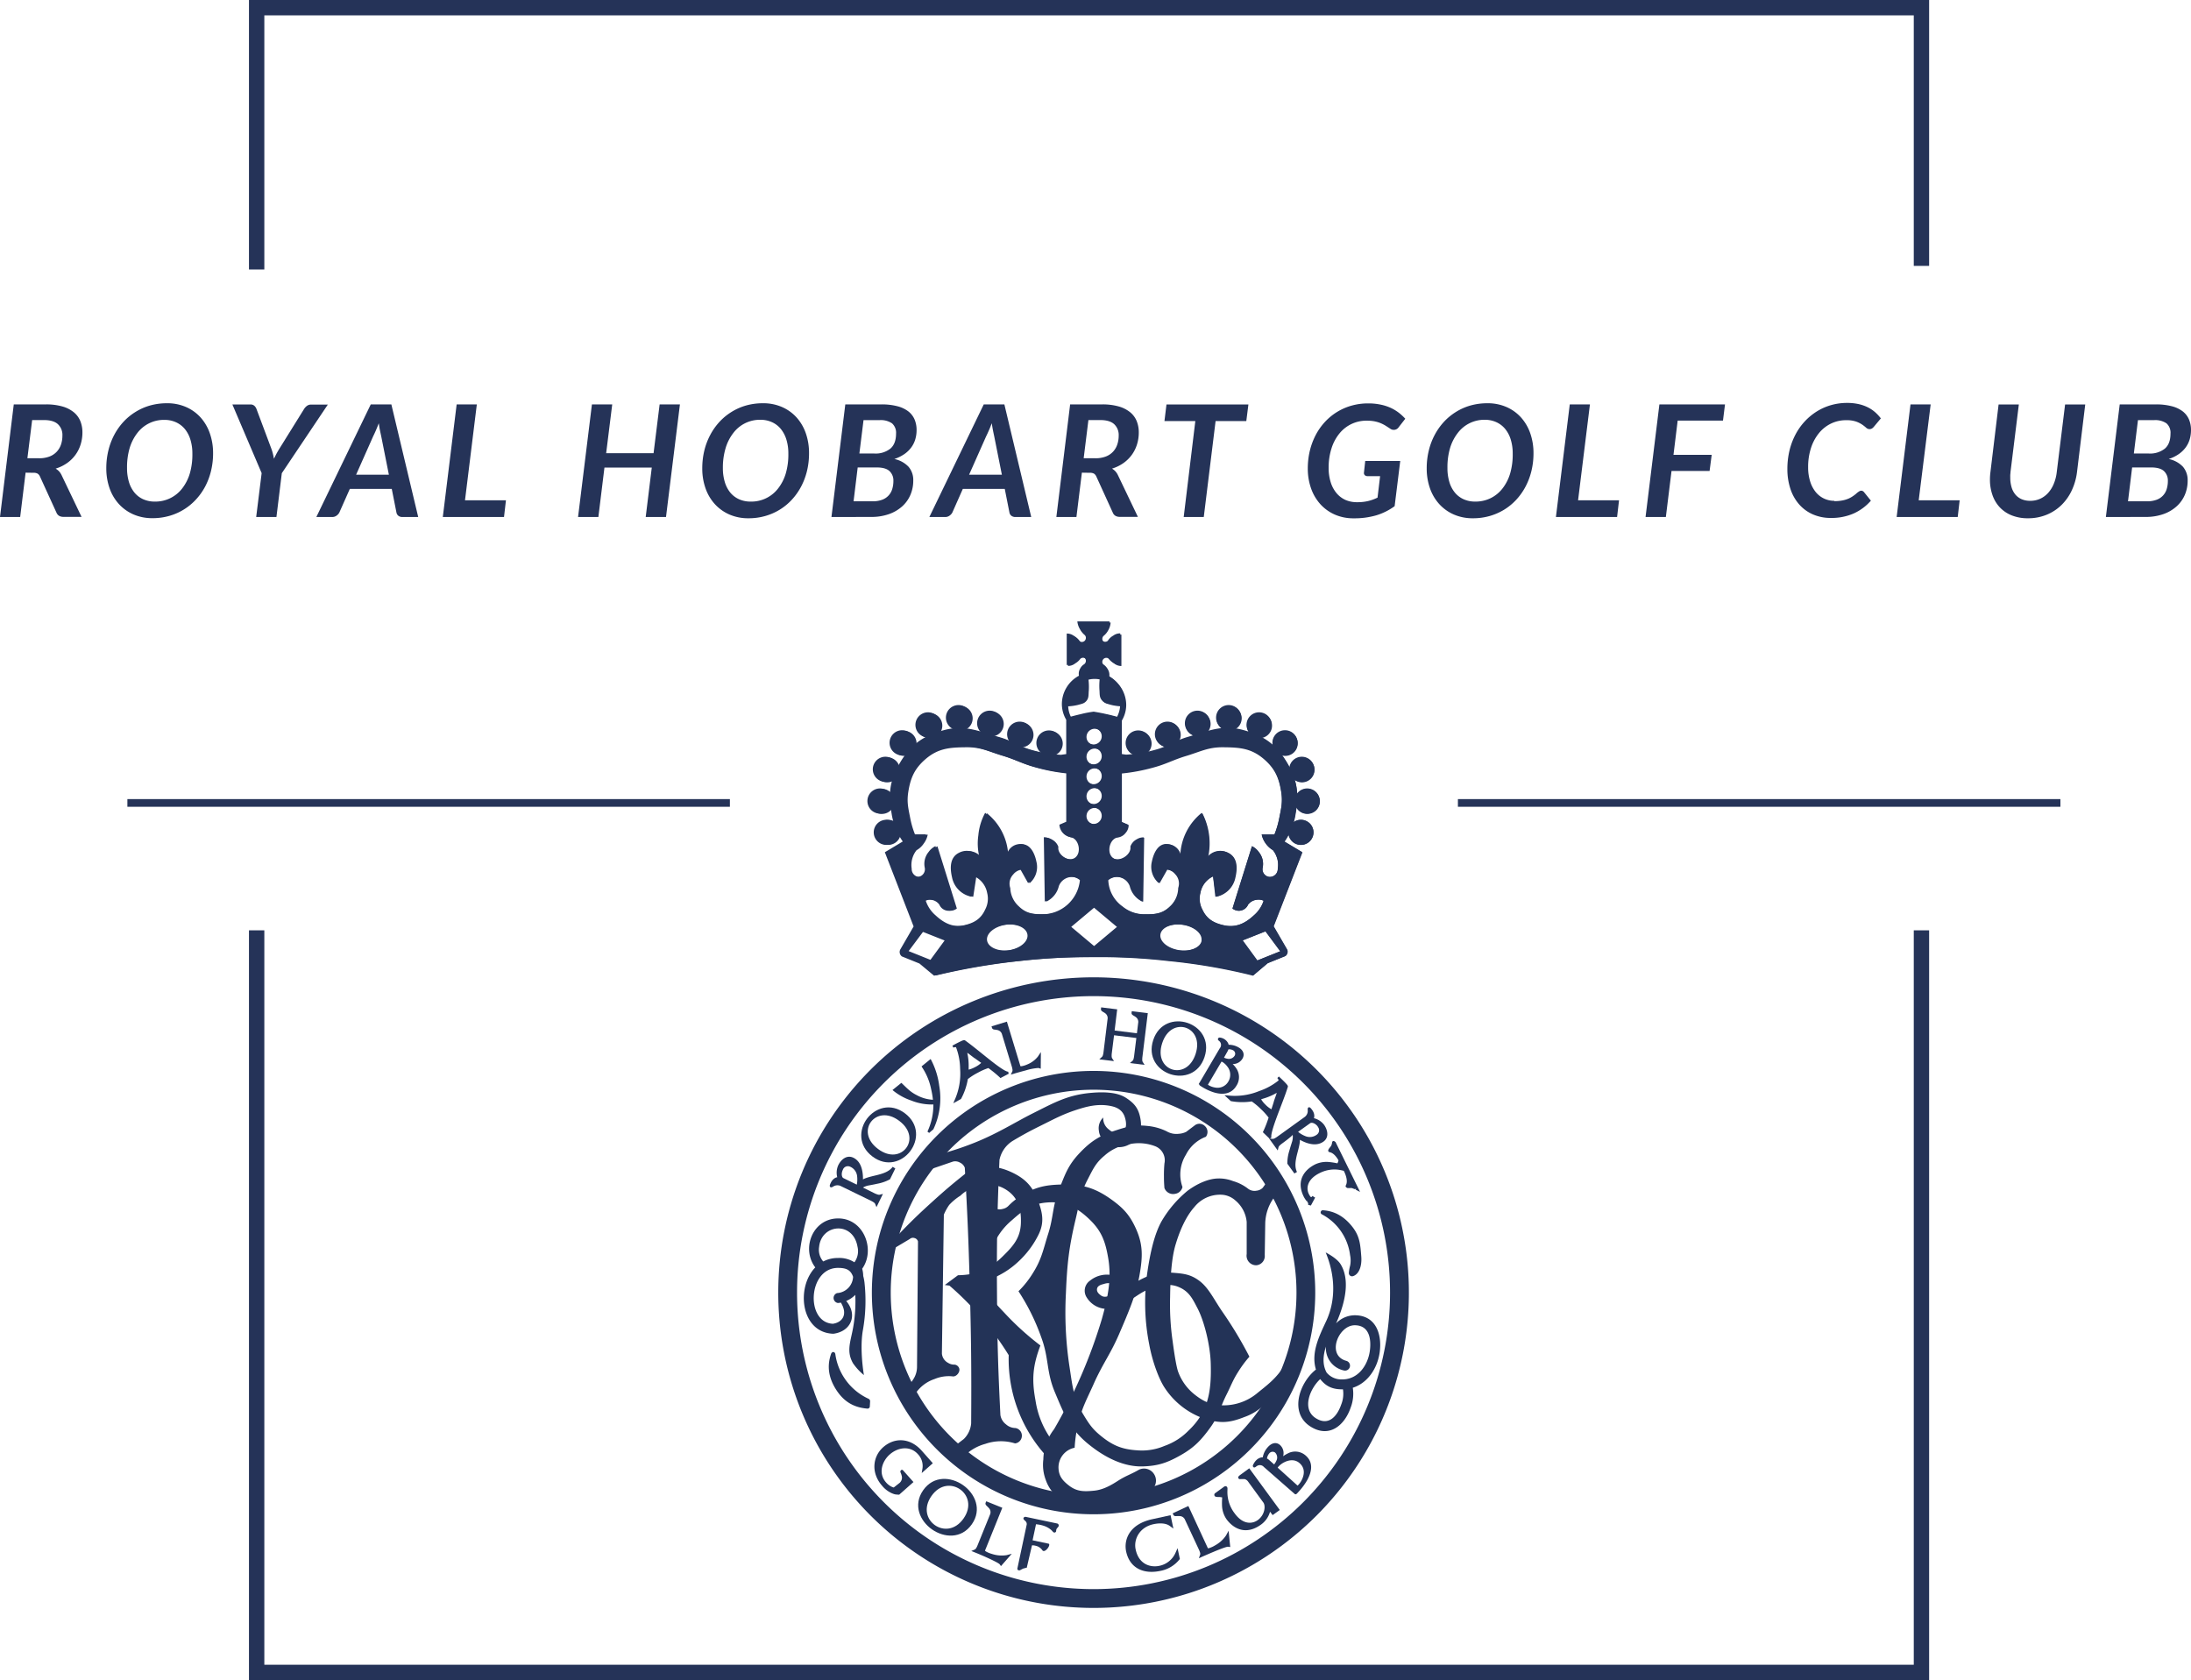 <svg id="Layer_1" data-name="Layer 1" xmlns="http://www.w3.org/2000/svg" viewBox="0 0 856 656.42"><defs><style>.cls-1,.cls-2{fill:#253358;}.cls-2,.cls-5{fill-rule:evenodd;}.cls-3,.cls-4{fill:none;stroke:#253358;stroke-miterlimit:10;}.cls-3{stroke-width:3px;}.cls-4{stroke-width:6px;}.cls-5,.cls-6{fill:#233357;}</style></defs><path class="cls-1" d="M32,240.46l-2.12,17.33H22l5.38-44h12.5a22.83,22.83,0,0,1,6.5.81,12.35,12.35,0,0,1,4.44,2.25,8.72,8.72,0,0,1,2.56,3.45,11.7,11.7,0,0,1,.82,4.41,15.55,15.55,0,0,1-.72,4.79,13.81,13.81,0,0,1-5.33,7.25,15.83,15.83,0,0,1-4.41,2.13,6.57,6.57,0,0,1,1.28,1,6.36,6.36,0,0,1,1,1.46l7.84,16.39H46.78a3.28,3.28,0,0,1-1.69-.41,2.59,2.59,0,0,1-1-1.17L37.63,242a2.62,2.62,0,0,0-.9-1.14,3.11,3.11,0,0,0-1.66-.35Zm2.56-20.55-1.86,14.92h4.56a11,11,0,0,0,4.09-.68,7.53,7.53,0,0,0,2.83-1.89,7.79,7.79,0,0,0,1.66-2.81,10.81,10.81,0,0,0,.54-3.46,5.72,5.72,0,0,0-1.76-4.47c-1.18-1.08-3-1.61-5.44-1.61Z" transform="translate(-22 -55.79)"/><path class="cls-1" d="M105.25,232.86a28.94,28.94,0,0,1-.81,6.94,26.25,26.25,0,0,1-2.31,6.13A23.94,23.94,0,0,1,98.51,251a22.37,22.37,0,0,1-10.44,6.37,23.58,23.58,0,0,1-6.45.87,18.38,18.38,0,0,1-7.54-1.49,16.87,16.87,0,0,1-5.7-4.11,18,18,0,0,1-3.6-6.17,23.23,23.23,0,0,1-1.25-7.72,29,29,0,0,1,.81-6.95,26.15,26.15,0,0,1,2.31-6.13,24.19,24.19,0,0,1,3.62-5.11A22.45,22.45,0,0,1,75,216.7a22.09,22.09,0,0,1,5.7-2.5,24.08,24.08,0,0,1,6.48-.86,18.25,18.25,0,0,1,7.54,1.49,16.54,16.54,0,0,1,5.68,4.1,18.18,18.18,0,0,1,3.59,6.19A23.35,23.35,0,0,1,105.25,232.86Zm-8.09.18a18.28,18.28,0,0,0-.75-5.41,12.12,12.12,0,0,0-2.15-4.17,9.74,9.74,0,0,0-3.46-2.67,10.73,10.73,0,0,0-4.59-.95A13,13,0,0,0,75.63,225a18,18,0,0,0-3,5.93,26.48,26.48,0,0,0-1,7.69,18.7,18.7,0,0,0,.73,5.42,11.9,11.9,0,0,0,2.13,4.15,9.44,9.44,0,0,0,3.42,2.64,10.89,10.89,0,0,0,4.6.93,13.19,13.19,0,0,0,10.65-5.11,17.85,17.85,0,0,0,3-5.88A26.43,26.43,0,0,0,97.16,233Z" transform="translate(-22 -55.79)"/><path class="cls-1" d="M132.1,240.67,130,257.79h-7.91l2.13-17.15-11.43-26.82h7a2.22,2.22,0,0,1,1.58.51,3.2,3.2,0,0,1,.85,1.29l5.69,15.2a17.56,17.56,0,0,1,.68,2.14c.18.7.32,1.39.44,2.06q.49-1,1-2c.38-.69.8-1.41,1.27-2.16l9.45-15.2a4.67,4.67,0,0,1,1.11-1.25,2.66,2.66,0,0,1,1.69-.55h6.53Z" transform="translate(-22 -55.79)"/><path class="cls-1" d="M185.39,257.79h-6.11a2.51,2.51,0,0,1-1.64-.49,2.07,2.07,0,0,1-.76-1.3l-1.82-9.19H158.67L154.59,256a3.33,3.33,0,0,1-1.09,1.24,2.83,2.83,0,0,1-1.7.55h-6.21l21.26-44h8.05Zm-24.26-16.54h12.8l-3-15.05c-.16-.73-.32-1.5-.49-2.31s-.31-1.72-.45-2.74c-.39,1-.77,1.95-1.14,2.81s-.73,1.62-1.05,2.27Z" transform="translate(-22 -55.79)"/><path class="cls-1" d="M203.67,251.25h16l-.76,6.54H195l5.41-44h7.88Z" transform="translate(-22 -55.79)"/><path class="cls-1" d="M282.2,257.79h-7.93l2.37-19.31H258.15l-2.37,19.31h-7.94l5.42-44h7.93l-2.37,19.07h18.52l2.37-19.07h7.93Z" transform="translate(-22 -55.79)"/><path class="cls-1" d="M338.08,232.86a28.94,28.94,0,0,1-.8,6.94,26.25,26.25,0,0,1-2.31,6.13,24.29,24.29,0,0,1-3.62,5.11,22.35,22.35,0,0,1-4.74,3.89,22.69,22.69,0,0,1-5.7,2.48,23.58,23.58,0,0,1-6.45.87,18.38,18.38,0,0,1-7.54-1.49,16.87,16.87,0,0,1-5.7-4.11,18,18,0,0,1-3.6-6.17,23,23,0,0,1-1.25-7.72,29.54,29.54,0,0,1,.8-6.95,26.17,26.17,0,0,1,2.32-6.13,24.15,24.15,0,0,1,3.61-5.11,22.5,22.5,0,0,1,4.75-3.9,22.09,22.09,0,0,1,5.7-2.5,24,24,0,0,1,6.47-.86,18.22,18.22,0,0,1,7.54,1.49,16.58,16.58,0,0,1,5.69,4.1,18.18,18.18,0,0,1,3.59,6.19A23.35,23.35,0,0,1,338.08,232.86ZM330,233a18.28,18.28,0,0,0-.75-5.41,12.31,12.31,0,0,0-2.16-4.17,9.62,9.62,0,0,0-3.45-2.67,10.8,10.8,0,0,0-4.59-.95A13,13,0,0,0,308.47,225a18,18,0,0,0-3,5.93,26.48,26.48,0,0,0-1.05,7.69,18.7,18.7,0,0,0,.73,5.42,11.88,11.88,0,0,0,2.12,4.15,9.56,9.56,0,0,0,3.43,2.64,10.86,10.86,0,0,0,4.6.93A13.15,13.15,0,0,0,326,246.63a17.68,17.68,0,0,0,3-5.88A26.43,26.43,0,0,0,330,233Z" transform="translate(-22 -55.79)"/><path class="cls-1" d="M346.84,257.79l5.41-44h14.11a23.71,23.71,0,0,1,6.25.72,11.76,11.76,0,0,1,4.25,2,8,8,0,0,1,2.45,3.16,10.43,10.43,0,0,1,.79,4.14,12.58,12.58,0,0,1-.5,3.6,10.16,10.16,0,0,1-1.57,3.18,11.4,11.4,0,0,1-2.7,2.61,15.23,15.23,0,0,1-3.92,1.92,10.59,10.59,0,0,1,5.56,3.05,7.91,7.91,0,0,1,1.83,5.37,14,14,0,0,1-1.13,5.64,12.79,12.79,0,0,1-3.25,4.5,15.33,15.33,0,0,1-5.19,3,20.62,20.62,0,0,1-6.91,1.08Zm10.25-19.37-1.61,13.23h7.44a10.39,10.39,0,0,0,3.65-.58,6.34,6.34,0,0,0,4-4.15,10.7,10.7,0,0,0,.47-3.24,5,5,0,0,0-1.52-3.83q-1.51-1.42-5-1.43Zm.66-5.44h5.84a9.27,9.27,0,0,0,6.28-1.92c1.47-1.27,2.21-3.23,2.21-5.86a4.88,4.88,0,0,0-1.57-4,7.73,7.73,0,0,0-4.88-1.26h-6.26Z" transform="translate(-22 -55.79)"/><path class="cls-1" d="M424.89,257.79h-6.12a2.54,2.54,0,0,1-1.64-.49,2.11,2.11,0,0,1-.76-1.3l-1.82-9.19H398.16L394.09,256a3.36,3.36,0,0,1-1.1,1.24,2.79,2.79,0,0,1-1.7.55h-6.2l21.25-44h8.06Zm-24.27-16.54h12.8l-3-15.05q-.24-1.09-.48-2.31c-.16-.81-.32-1.72-.46-2.74-.38,1-.76,1.95-1.14,2.81s-.72,1.62-1.05,2.27Z" transform="translate(-22 -55.79)"/><path class="cls-1" d="M444.68,240.46l-2.13,17.33h-7.84l5.38-44h12.5a22.83,22.83,0,0,1,6.5.81,12.35,12.35,0,0,1,4.44,2.25,8.72,8.72,0,0,1,2.56,3.45,11.7,11.7,0,0,1,.82,4.41,15.55,15.55,0,0,1-.72,4.79,14,14,0,0,1-2.05,4.06,14.22,14.22,0,0,1-3.28,3.19,15.83,15.83,0,0,1-4.41,2.13,6.23,6.23,0,0,1,1.27,1,6.09,6.09,0,0,1,1,1.46l7.84,16.39h-7.08a3.28,3.28,0,0,1-1.69-.41,2.48,2.48,0,0,1-1-1.17L450.34,242a2.69,2.69,0,0,0-.9-1.14,3.13,3.13,0,0,0-1.66-.35Zm2.55-20.55-1.85,14.92h4.56a11,11,0,0,0,4.09-.68,7.53,7.53,0,0,0,2.83-1.89,7.63,7.63,0,0,0,1.65-2.81,10.54,10.54,0,0,0,.55-3.46,5.76,5.76,0,0,0-1.76-4.47c-1.18-1.08-3-1.61-5.44-1.61Z" transform="translate(-22 -55.79)"/><path class="cls-1" d="M509.74,213.82l-.82,6.48h-12l-4.62,37.49h-7.84L489,220.3H476.94l.79-6.48Z" transform="translate(-22 -55.79)"/><path class="cls-1" d="M552.22,252a17.78,17.78,0,0,0,4.35-.47,18,18,0,0,0,3.62-1.32l1-8.39h-4.87a1.58,1.58,0,0,1-1.08-.35,1.19,1.19,0,0,1-.37-.9l.51-4.68h13.68l-2.19,17.66a23.82,23.82,0,0,1-7.2,3.59,30.8,30.8,0,0,1-8.82,1.16,18,18,0,0,1-7.34-1.46,16.74,16.74,0,0,1-5.66-4.06,18.24,18.24,0,0,1-3.63-6.17,23.12,23.12,0,0,1-1.28-7.8,29.65,29.65,0,0,1,.82-7,27,27,0,0,1,2.33-6.16,23.81,23.81,0,0,1,3.62-5.09,22.37,22.37,0,0,1,10.41-6.31,23.53,23.53,0,0,1,6.39-.85,22.77,22.77,0,0,1,4.86.47,18.13,18.13,0,0,1,4,1.29,16.5,16.5,0,0,1,3.17,1.92,19.78,19.78,0,0,1,2.49,2.31l-2.55,3.28a2.31,2.31,0,0,1-3.29.64c-.67-.45-1.32-.86-1.94-1.25a13.44,13.44,0,0,0-2-1,13,13,0,0,0-2.33-.67,15.84,15.84,0,0,0-2.93-.24,13.49,13.49,0,0,0-10.73,5.06,17.39,17.39,0,0,0-3.07,5.81,24.2,24.2,0,0,0-1.1,7.55,18.28,18.28,0,0,0,.81,5.66,12.25,12.25,0,0,0,2.26,4.22,9.86,9.86,0,0,0,3.51,2.67A11.15,11.15,0,0,0,552.22,252Z" transform="translate(-22 -55.79)"/><path class="cls-1" d="M621.12,232.86a28.94,28.94,0,0,1-.81,6.94,26.25,26.25,0,0,1-2.31,6.13,23.94,23.94,0,0,1-3.62,5.11,22.35,22.35,0,0,1-4.74,3.89,22.69,22.69,0,0,1-5.7,2.48,23.58,23.58,0,0,1-6.45.87,18.38,18.38,0,0,1-7.54-1.49,16.87,16.87,0,0,1-5.7-4.11,18,18,0,0,1-3.6-6.17,23.23,23.23,0,0,1-1.25-7.72,29,29,0,0,1,.81-6.95,25.71,25.71,0,0,1,2.31-6.13,24.51,24.51,0,0,1,3.61-5.11,22.76,22.76,0,0,1,4.75-3.9,22.09,22.09,0,0,1,5.7-2.5,24.08,24.08,0,0,1,6.48-.86,18.25,18.25,0,0,1,7.54,1.49,16.54,16.54,0,0,1,5.68,4.1,18.18,18.18,0,0,1,3.59,6.19A23.35,23.35,0,0,1,621.12,232.86ZM613,233a18.28,18.28,0,0,0-.75-5.41,12,12,0,0,0-2.16-4.17,9.62,9.62,0,0,0-3.45-2.67,10.73,10.73,0,0,0-4.59-.95A13,13,0,0,0,591.5,225a18,18,0,0,0-3,5.93,26.48,26.48,0,0,0-1,7.69,18.7,18.7,0,0,0,.73,5.42,11.73,11.73,0,0,0,2.13,4.15,9.44,9.44,0,0,0,3.42,2.64,10.86,10.86,0,0,0,4.6.93,13.41,13.41,0,0,0,6-1.34,13.24,13.24,0,0,0,4.62-3.77,17.68,17.68,0,0,0,3-5.88A26.43,26.43,0,0,0,613,233Z" transform="translate(-22 -55.79)"/><path class="cls-1" d="M638.54,251.25h16l-.76,6.54h-23.9l5.41-44h7.88Z" transform="translate(-22 -55.79)"/><path class="cls-1" d="M695.15,220.12h-17.7l-1.64,13.38h14.93l-.82,6.29H675.05l-2.22,18H664.9l5.41-44h25.63Z" transform="translate(-22 -55.79)"/><path class="cls-1" d="M738.66,251.59a16.13,16.13,0,0,0,3.23-.29,11.24,11.24,0,0,0,2.41-.75,10.71,10.71,0,0,0,1.74-1c.49-.34.92-.66,1.28-1s.69-.55,1-.75a1.5,1.5,0,0,1,.85-.29,1.18,1.18,0,0,1,.61.16,2.2,2.2,0,0,1,.39.3l2.77,3.43a19.63,19.63,0,0,1-6.72,5,21.45,21.45,0,0,1-8.88,1.75,17.22,17.22,0,0,1-7.21-1.45,15.3,15.3,0,0,1-5.35-4,17.5,17.5,0,0,1-3.33-6.05,24.47,24.47,0,0,1-1.14-7.63,30.87,30.87,0,0,1,.82-7.19,27,27,0,0,1,2.34-6.26,24,24,0,0,1,3.65-5.16,23.33,23.33,0,0,1,4.72-3.89,21.92,21.92,0,0,1,5.57-2.46,22.67,22.67,0,0,1,6.25-.85,20.43,20.43,0,0,1,4.38.44,15.79,15.79,0,0,1,3.59,1.23,13.51,13.51,0,0,1,2.89,1.9,16.48,16.48,0,0,1,2.31,2.48l-2.74,3.28a3.1,3.1,0,0,1-.71.64,1.85,1.85,0,0,1-1,.27,1.91,1.91,0,0,1-1.28-.54,15.22,15.22,0,0,0-1.53-1.2,10.58,10.58,0,0,0-2.41-1.21,11.46,11.46,0,0,0-3.87-.54,13.45,13.45,0,0,0-5.87,1.29,13.84,13.84,0,0,0-4.71,3.69,17.74,17.74,0,0,0-3.15,5.8,23.76,23.76,0,0,0-1.14,7.61,18,18,0,0,0,.78,5.5,12.41,12.41,0,0,0,2.14,4.13,9.26,9.26,0,0,0,7.36,3.48Z" transform="translate(-22 -55.79)"/><path class="cls-1" d="M771.62,251.25h16l-.76,6.54H763l5.41-44h7.88Z" transform="translate(-22 -55.79)"/><path class="cls-1" d="M815.15,251.46a9.33,9.33,0,0,0,3.91-.8,9.56,9.56,0,0,0,3.12-2.28,12.28,12.28,0,0,0,2.2-3.54,17,17,0,0,0,1.17-4.59l3.26-26.43h7.87l-3.22,26.43a23.62,23.62,0,0,1-2.07,7.2,19.62,19.62,0,0,1-4.06,5.72,18,18,0,0,1-5.78,3.75,18.87,18.87,0,0,1-7.22,1.36,16.85,16.85,0,0,1-6.32-1.11,13,13,0,0,1-4.67-3.12,13.33,13.33,0,0,1-2.89-4.79,18.16,18.16,0,0,1-1-6.13,22.56,22.56,0,0,1,.19-2.88l3.19-26.43h7.91l-3.26,26.4c0,.38-.07.76-.09,1.12s0,.72,0,1.06a13.12,13.12,0,0,0,.5,3.74,8,8,0,0,0,1.49,2.86,6.67,6.67,0,0,0,2.45,1.83A8.36,8.36,0,0,0,815.15,251.46Z" transform="translate(-22 -55.79)"/><path class="cls-1" d="M844.74,257.79l5.41-44h14.11a23.71,23.71,0,0,1,6.25.72,11.76,11.76,0,0,1,4.25,2,8,8,0,0,1,2.45,3.16,10.43,10.43,0,0,1,.79,4.14,12.94,12.94,0,0,1-.5,3.6,10.38,10.38,0,0,1-1.57,3.18,11.59,11.59,0,0,1-2.7,2.61,15.15,15.15,0,0,1-3.93,1.92,10.58,10.58,0,0,1,5.57,3.05,8,8,0,0,1,1.82,5.37,14,14,0,0,1-1.12,5.64,12.82,12.82,0,0,1-3.26,4.5,15.18,15.18,0,0,1-5.18,3,20.68,20.68,0,0,1-6.92,1.08ZM855,238.42l-1.61,13.23h7.45a10.39,10.39,0,0,0,3.65-.58,6.34,6.34,0,0,0,4-4.15,10.7,10.7,0,0,0,.47-3.24,5,5,0,0,0-1.52-3.83q-1.53-1.42-5-1.43Zm.67-5.44h5.84a9.27,9.27,0,0,0,6.28-1.92c1.47-1.27,2.2-3.23,2.2-5.86a4.87,4.87,0,0,0-1.56-4,7.75,7.75,0,0,0-4.88-1.26h-6.27Z" transform="translate(-22 -55.79)"/><path class="cls-1" d="M427.42,346.33a4.89,4.89,0,1,1,4.88,4.88A4.89,4.89,0,0,1,427.42,346.33Z" transform="translate(-22 -55.79)"/><path class="cls-1" d="M416,342.91a4.89,4.89,0,1,1,4.88,4.89A4.88,4.88,0,0,1,416,342.91Z" transform="translate(-22 -55.79)"/><path class="cls-1" d="M404.37,338.64a4.89,4.89,0,1,1,4.88,4.89A4.88,4.88,0,0,1,404.37,338.64Z" transform="translate(-22 -55.79)"/><path class="cls-1" d="M392.23,336.46a4.89,4.89,0,1,1,4.88,4.88A4.88,4.88,0,0,1,392.23,336.46Z" transform="translate(-22 -55.79)"/><path class="cls-1" d="M380.37,339.31a4.89,4.89,0,1,1,4.88,4.88A4.89,4.89,0,0,1,380.37,339.31Z" transform="translate(-22 -55.79)"/><path class="cls-1" d="M370.31,346.23a4.89,4.89,0,1,1,4.89,4.89A4.89,4.89,0,0,1,370.31,346.23Z" transform="translate(-22 -55.79)"/><path class="cls-1" d="M363.77,356.57a4.89,4.89,0,1,1,4.88,4.89A4.89,4.89,0,0,1,363.77,356.57Z" transform="translate(-22 -55.79)"/><path class="cls-1" d="M361.68,368.9a4.89,4.89,0,1,1,4.89,4.89A4.88,4.88,0,0,1,361.68,368.9Z" transform="translate(-22 -55.79)"/><path class="cls-1" d="M364.15,381a4.89,4.89,0,1,1,4.88,4.89A4.88,4.88,0,0,1,364.15,381Z" transform="translate(-22 -55.79)"/><path class="cls-1" d="M462.14,346.33a4.89,4.89,0,1,1,4.88,4.88A4.89,4.89,0,0,1,462.14,346.33Z" transform="translate(-22 -55.79)"/><path class="cls-1" d="M473.52,342.91a4.89,4.89,0,1,1,4.89,4.89A4.89,4.89,0,0,1,473.52,342.91Z" transform="translate(-22 -55.79)"/><path class="cls-1" d="M485.19,338.64a4.89,4.89,0,1,1,4.88,4.89A4.88,4.88,0,0,1,485.19,338.64Z" transform="translate(-22 -55.79)"/><path class="cls-1" d="M497.33,336.46a4.89,4.89,0,1,1,4.89,4.88A4.89,4.89,0,0,1,497.33,336.46Z" transform="translate(-22 -55.79)"/><path class="cls-1" d="M509.19,339.31a4.89,4.89,0,1,1,4.88,4.88A4.89,4.89,0,0,1,509.19,339.31Z" transform="translate(-22 -55.79)"/><path class="cls-1" d="M519.24,346.23a4.89,4.89,0,1,1,4.89,4.89A4.89,4.89,0,0,1,519.24,346.23Z" transform="translate(-22 -55.79)"/><path class="cls-1" d="M525.79,356.57a4.89,4.89,0,1,1,4.88,4.89A4.89,4.89,0,0,1,525.79,356.57Z" transform="translate(-22 -55.79)"/><path class="cls-1" d="M527.88,368.9a4.89,4.89,0,1,1,4.88,4.89A4.87,4.87,0,0,1,527.88,368.9Z" transform="translate(-22 -55.79)"/><path class="cls-1" d="M525.41,381a4.89,4.89,0,1,1,4.88,4.89A4.88,4.88,0,0,1,525.41,381Z" transform="translate(-22 -55.79)"/><path class="cls-2" d="M449.66,321.05a10,10,0,0,1,2.4.29,25.68,25.68,0,0,0-.12,4.16c.18,1.71-.13,3,1,4.27.92,1,1.86,1,3.14,1.42a21.11,21.11,0,0,0,3.88.57,10.34,10.34,0,0,1-1.19,4.36s-2.44-.68-4-1c-2-.44-3.11-.65-5.13-.94-2,.29-3.14.5-5.12.94-1.58.36-4,1-4,1a10.34,10.34,0,0,1-1.19-4.36,21.11,21.11,0,0,0,3.88-.57c1.29-.39,2.22-.44,3.13-1.42,1.17-1.25.87-2.56,1.05-4.27a25.68,25.68,0,0,0-.12-4.16A10,10,0,0,1,449.66,321.05Zm-3.17,22.67a3.18,3.18,0,1,1,3.17,3.17A3.17,3.17,0,0,1,446.49,343.72Zm0,7.73a3.18,3.18,0,1,1,3.17,3.18A3.17,3.17,0,0,1,446.49,351.45Zm0,7.73a3.18,3.18,0,1,1,3.17,3.18A3.17,3.17,0,0,1,446.49,359.18Zm0,7.73a3.18,3.18,0,1,1,3.17,3.18A3.17,3.17,0,0,1,446.49,366.91Zm0,7.73a3.18,3.18,0,1,1,3.17,3.18A3.18,3.18,0,0,1,446.49,374.64Zm-63.7,45,9,3.55L386,431l-9-3.61Zm24.84,3.57c-.39-2.75,3-5.5,7.47-6.13s8.49,1.08,8.87,3.83-3,5.49-7.47,6.13S408,425.92,407.63,423.17Zm32.89-5.29,9.14-7.66,9.15,7.66-9.15,7.67Zm56.57-11.75a9.53,9.53,0,0,0,7.59-7.58c.88-3.74.78-7.76-2.65-9.49a6.42,6.42,0,0,0-8,1.52,25.75,25.75,0,0,0-2.28-17.08,22.33,22.33,0,0,0-8.35,16.7,5.38,5.38,0,0,0-4.93-4.56c-3.54-.37-5.37,3.34-6.07,6.83a8.33,8.33,0,0,0,2.66,8.35l3-5.31a5,5,0,0,1,3.42,1.9,5.21,5.21,0,0,1,1.13,5.31,10,10,0,0,1-3.41,7.21c-2.8,2.69-5.6,3.08-9.49,3a13.39,13.39,0,0,1-9.1-3A13.24,13.24,0,0,1,455,399.68,5.51,5.51,0,0,1,463.7,402a7.83,7.83,0,0,0,2.28,4.17,7.64,7.64,0,0,0,2.66,1.9l.38-25a5,5,0,0,0-2.66.76,5.12,5.12,0,0,0-2.47,2.84c.53,3.18-4.4,6.25-7,4.37s-1.55-7.2,1.52-8a4.65,4.65,0,0,0,3.42-1.9,4.55,4.55,0,0,0,1.13-3l-2.65-1.14V358a72.57,72.57,0,0,0,12.14-2.28c5.16-1.36,7.79-3,12.9-4.55,5.54-1.65,8.64-3.47,14.42-3.42,6.46.05,11,.35,15.94,4.55,4.32,3.71,5.94,7.28,6.83,12.9.62,4,0,6.32-.76,10.25a34.36,34.36,0,0,1-1.9,6.45h-4.93a9.53,9.53,0,0,0,4.36,6.07,9.29,9.29,0,0,1,1.9,7.21,3.1,3.1,0,0,1-3.42,3.23,3,3,0,0,1-2.46-3.61,7.27,7.27,0,0,0-1.52-6.07,7,7,0,0,0-2.66-2.28l-7.59,24.29a3.92,3.92,0,0,0,6.08-1.52,5.17,5.17,0,0,1,6.07-1.52,12.76,12.76,0,0,1-3.8,5.69c-3.63,3.38-7.32,5-12.14,3.8-3.8-.91-6.35-2.52-8-6.07a9,9,0,0,1-.76-6.45,8.81,8.81,0,0,1,4.94-6.45Zm19.45,13.47-9,3.55,5.73,7.84,9-3.61Zm-24.84,3.57c.39-2.75-3-5.5-7.47-6.13s-8.49,1.08-8.87,3.83,3,5.49,7.47,6.13S491.32,425.92,491.7,423.17Zm-42.23,6.49a264.38,264.38,0,0,0-61.84,7.21l-5.7-4.74-6.83-2.76a2.17,2.17,0,0,1-.66-2.65l5.22-9-11.2-28.84,7-4.17a25.75,25.75,0,0,1-4.36-11c-1.36-7.6-.69-12.88,3.23-19.54,4.18-7.1,8.94-10.51,16.88-12.71,8.26-2.29,13.58.3,21.82,2.66,5.05,1.44,7.45,3.57,12.52,4.93a51.09,51.09,0,0,0,11.38,1.9l2.08-.29V337.31a12.08,12.08,0,0,1-1.7-5.93A12.56,12.56,0,0,1,444,320.19a4.11,4.11,0,0,1,.57-2.94,4.07,4.07,0,0,1,1.42-1.52,1.64,1.64,0,0,0,.29-2.46,1.59,1.59,0,0,0-2.18-.1,6.46,6.46,0,0,1-2,1.8,4.57,4.57,0,0,1-2.85,1V303.75a4.48,4.48,0,0,1,2.75.88,5.72,5.72,0,0,1,2.09,2,1.59,1.59,0,0,0,2.18-.1A1.64,1.64,0,0,0,446,304a7.5,7.5,0,0,1-1.61-2.06,7.17,7.17,0,0,1-1-2.94h12.52A7,7,0,0,1,455,302a7.17,7.17,0,0,1-1.62,2.06,1.64,1.64,0,0,0-.28,2.46,1.58,1.58,0,0,0,2.18.1,5.72,5.72,0,0,1,2.09-2,4.48,4.48,0,0,1,2.75-.88V316a4.57,4.57,0,0,1-2.85-1,6.46,6.46,0,0,1-2-1.8,1.58,1.58,0,0,0-2.18.1,1.64,1.64,0,0,0,.28,2.46,4,4,0,0,1,1.43,1.52,4.11,4.11,0,0,1,.57,2.94A12.56,12.56,0,0,1,462,331.38a12.08,12.08,0,0,1-1.7,5.93v13.33l2.08.29a51.09,51.09,0,0,0,11.38-1.9c5.07-1.36,7.47-3.49,12.52-4.93,8.24-2.36,13.56-5,21.82-2.66,7.94,2.2,12.7,5.61,16.88,12.71,3.92,6.66,4.59,11.94,3.23,19.54a25.64,25.64,0,0,1-4.37,11l7,4.17-11.19,28.84,5.22,9a1.93,1.93,0,0,1,.09,1.61,1.85,1.85,0,0,1-.76,1l-6.83,2.76-5.69,4.74a226.22,226.22,0,0,0-33-5.69A231.36,231.36,0,0,0,449.47,429.66Zm-47.24-23.53a9.53,9.53,0,0,1-7.58-7.58c-.88-3.74-.78-7.76,2.65-9.49a6.42,6.42,0,0,1,8,1.52,25.75,25.75,0,0,1,2.28-17.08,22.28,22.28,0,0,1,8.34,16.7,5.4,5.4,0,0,1,4.94-4.56c3.54-.37,5.37,3.34,6.07,6.83a8.35,8.35,0,0,1-2.66,8.35l-3-5.31a5,5,0,0,0-3.42,1.9,5.23,5.23,0,0,0-1.14,5.31,10.06,10.06,0,0,0,3.42,7.21c2.79,2.69,5.6,3.08,9.48,3a13.4,13.4,0,0,0,9.11-3,13.24,13.24,0,0,0,5.69-10.25,5.52,5.52,0,0,0-8.73,2.28,9,9,0,0,1-4.93,6.07l-.38-25a5,5,0,0,1,2.66.76,5.12,5.12,0,0,1,2.47,2.84c-.53,3.18,4.4,6.25,7,4.37s1.55-7.2-1.51-8a5.19,5.19,0,0,1-4.56-4.93l2.66-1.14V358a72.57,72.57,0,0,1-12.14-2.28c-5.16-1.36-7.79-3-12.9-4.55-5.54-1.65-8.64-3.47-14.42-3.42-6.47.05-11,.35-15.94,4.55-4.32,3.71-5.94,7.28-6.83,12.9-.62,4,0,6.32.76,10.25a34.36,34.36,0,0,0,1.9,6.45h4.93a8.28,8.28,0,0,1-1.52,3.41,8.13,8.13,0,0,1-2.84,2.66,9.29,9.29,0,0,0-1.9,7.21,3.1,3.1,0,0,0,3.41,3.23,3,3,0,0,0,2.47-3.61,7.27,7.27,0,0,1,1.52-6.07,7,7,0,0,1,2.66-2.28l7.58,24.29a3.91,3.91,0,0,1-6.07-1.52,4.65,4.65,0,0,0-3.41-1.9,4.59,4.59,0,0,0-2.66.38,12.76,12.76,0,0,0,3.8,5.69c3.63,3.38,7.31,5,12.14,3.8,3.8-.91,6.34-2.52,8-6.07a9,9,0,0,0,.76-6.45,8.81,8.81,0,0,0-4.94-6.45Z" transform="translate(-22 -55.79)"/><line class="cls-3" x1="49.77" y1="313.71" x2="285.16" y2="313.71"/><line class="cls-3" x1="569.59" y1="313.71" x2="804.98" y2="313.71"/><polyline class="cls-4" points="750.69 363.48 750.69 653.42 100.27 653.42 100.27 363.48"/><polyline class="cls-4" points="100.27 105.29 100.27 3 750.69 3 750.69 103.88"/><path class="cls-5" d="M449.24,647.42a86.61,86.61,0,1,1,86.61-86.61A86.61,86.61,0,0,1,449.24,647.42ZM370,560.81a79.26,79.26,0,1,1,79.26,79.26A79.26,79.26,0,0,1,370,560.81Z" transform="translate(-22 -55.79)"/><path class="cls-5" d="M449.24,437.63A123.19,123.19,0,1,1,326.06,560.81,123.18,123.18,0,0,1,449.24,437.63ZM333.4,560.81A115.84,115.84,0,1,1,449.24,676.66,115.84,115.84,0,0,1,333.4,560.81Z" transform="translate(-22 -55.79)"/><path class="cls-5" d="M361.43,602.34a1.19,1.19,0,0,1,.52.84l-.12,2.15a.87.87,0,0,1-.93.81c-5.55-.44-9.45-2.89-12.45-7.75-2.77-4.51-3.39-9-1.75-13.64.37-1.06,1.56-.91,1.67.21a22.6,22.6,0,0,0,13.06,17.38Z" transform="translate(-22 -55.79)"/><path class="cls-5" d="M553.84,546.75c.29,3.66-.86,6.86-3.19,7.62a1.25,1.25,0,0,1-1.67-1.23,14,14,0,0,1,.48-2.77,10.3,10.3,0,0,0,0-4.21,21,21,0,0,0-10.9-15.87.85.85,0,0,1,.44-1.64c4.47.33,8.14,2.44,11.22,6.29S553.46,542,553.84,546.75Z" transform="translate(-22 -55.79)"/><path class="cls-5" d="M372.08,539.13c5.43-5.7,8.63-8.81,14.48-14.1,4.77-4.31,7.54-6.66,12.57-10.67,6.2-3.38,11.7-3.55,18.1-.57,5.34,2.49,8.21,5.54,10.29,11.05,1.79,4.73,2.52,8.38.38,13a35.75,35.75,0,0,1-6.86,9.72c-4.45,4.52-8.57,6.66-13.72,8.76-5.87,2.39-9.91,2.43-16.19,1.52l5.14-3.81c7.43-.15,12.26-2.2,17.53-7.43,4.09-4,6.87-7.2,7.05-12.95.18-5.52-1.05-10-5.71-13-3.37-2.13-6.18-2.22-10.1-1.52a13.81,13.81,0,0,0-7.81,3.81,21.16,21.16,0,0,0-4.39,3.62,20.61,20.61,0,0,0-2.09,3.81l-.76,54.3a4.58,4.58,0,0,0,2.47,3.62,4.35,4.35,0,0,0,2.48.66,2.15,2.15,0,0,1,1.72,1.24c.74,1.47-1,3.69-2.58,3.34a14.27,14.27,0,0,0-6.95,1.05,14.51,14.51,0,0,0-7.62,5.9l-2.29-3.81a8.74,8.74,0,0,0,1.53-1.9,8.91,8.91,0,0,0,1.52-5.15l.38-48.77a1.86,1.86,0,0,0-1.33-1.34,1.9,1.9,0,0,0-1.91.38l-6.09,3.62Z" transform="translate(-22 -55.79)"/><path class="cls-5" d="M392.84,558a116.55,116.55,0,0,1,23.25,27.25,56.11,56.11,0,0,0,15.43,40.2l2.86-5.14A35,35,0,0,1,426.57,603c-1.55-8.29-1.07-13.64,1.9-21.53a109.73,109.73,0,0,1-14.29-13,108.42,108.42,0,0,1-9.9-11.81Z" transform="translate(-22 -55.79)"/><path class="cls-5" d="M411.52,561.8c.12,18.29.41,28.61,1.33,46.87a5.65,5.65,0,0,0,2.19,3.62,5.55,5.55,0,0,0,3.62,1.43,3,3,0,0,1,2.57,3.15,3,3,0,0,1-2.66,2.86,18.51,18.51,0,0,0-11.63.19,18.26,18.26,0,0,0-7.62,4.19l-4-3.62,3.24-2.48a9.73,9.73,0,0,0,2.86-6.1c.15-21.4,0-33.48-.57-54.87-.49-17.54-.91-27.44-1.91-45A3.61,3.61,0,0,0,397,510a3.66,3.66,0,0,0-2.67-.38L384.46,513l5.53-6.48A114.07,114.07,0,0,0,401,502.93c10-3.76,17.34-8.57,24.58-12.19,8.51-4.26,13.71-7.24,23.05-8,5.16-.43,10-.1,13.15,1.9,2.94,1.88,4.67,3.66,5.52,7.05,1,4,.6,7.74-2.67,10.29-3.05,2.38-6.7,2.74-9.9.57-2-1.35-3.22-2.74-3.43-5.14a5.8,5.8,0,0,1,1.71-5,5.45,5.45,0,0,0,2.1,4.58c1.52,1.29,3.15,2.19,5,1.33,2.2-1.05,2.09-3.78,1.33-6.1s-2.48-3.61-4.95-4.19c-4.48-1.05-8.57-.29-12.57.95-6.58,2-10,4-16.2,7.05-4,2-6.24,3.23-10.1,5.53a11.43,11.43,0,0,0-5.14,7.43C411.59,529.6,411.38,541.22,411.52,561.8Z" transform="translate(-22 -55.79)"/><path class="cls-5" d="M410.37,541.61a26.21,26.21,0,0,1,7.05-9.15c4.5-4,7.76-6.41,13.72-6.86,6.95-.52,11.55,1.84,16.58,6.67,4.69,4.52,6.14,8.63,7.24,15.05,1.33,7.82.05,14.83-2.48,23.82a199.34,199.34,0,0,1-18.67,43.06A19.78,19.78,0,0,0,429.62,626a16.69,16.69,0,0,0,.95,8,14.61,14.61,0,0,0,4.19,6.29,69.44,69.44,0,0,0,36.77-2.09,4.71,4.71,0,0,0,1.34-6.48A4.62,4.62,0,0,0,467,630c-3,1.76-5,2.3-8,4.2-2.1,1.33-5.52,3.61-9.53,4-3.84.37-6.64.43-9.72-1.91-2.44-1.86-4-3.6-4.19-6.67a7.83,7.83,0,0,1,6.29-8.19,51.85,51.85,0,0,1,1.52-9.91c1.49-6.13,3.37-9.28,5.91-15,3.44-7.78,6.54-11.62,9.91-19.43,3.76-8.75,6.67-15.44,8-23.06,1.25-7.12,1.5-11.91-1.52-18.48-2.47-5.36-5.07-8-9.91-11.43-6.4-4.47-11.44-5.74-19.24-5.53-6.17.17-10,1-15.25,4.2a25,25,0,0,0-5.24,4.09,4.32,4.32,0,0,1-2.28,1.24,4.43,4.43,0,0,1-3-.19Z" transform="translate(-22 -55.79)"/><path class="cls-5" d="M470.2,495.69c-4.77-.52-7.63.22-12.19,1.72-6.25,2-9.78,4.17-14.29,8.95s-5.64,8.36-8,14.29c-2.55,6.39-2.11,10.59-4.19,17.15-1.93,6.08-2.51,9.84-5.9,15.24a37.08,37.08,0,0,1-5.72,7.24,83.61,83.61,0,0,1,9,18.29c2.9,7.9,1.89,13.2,5.15,21,3.7,8.82,5.9,14.57,13.34,20.58,6.87,5.55,14.09,8.76,21,8.57,6-.17,9.61-1.4,14.87-4.38s8-5.84,11.62-10.86c3.26-4.49,3.79-7.81,6.28-12.77,1.77-3.5,2.47-5.65,4.58-8.95a44.28,44.28,0,0,1,4.38-5.91,154.46,154.46,0,0,0-10.67-17.72c-3.29-4.82-5.33-9.33-9-12-3.26-2.4-5.88-2.73-9.91-3.05-5.46-.44-8.88.47-13.72,3.05-2.86,1.52-6.67,4.19-9.91,5.33-1.75.62-3.24,1.56-4.76.48-1-.71-1.83-1.57-1.53-2.76s1.81-1.53,2.58-1.72a5.66,5.66,0,0,1,3.24-.19l.66-3.14a10.49,10.49,0,0,0-9.24,2,4.79,4.79,0,0,0-1.24,6.67,9.36,9.36,0,0,0,7.62,4.38c2.11,0,4.26-1.21,6.86-2.29,4.16-1.71,5.9-4,10.1-5.52,3.05-1.15,7.18-2.44,11.24-.76s5.42,4.5,7.43,8.38c2.67,5.14,5,14.67,5.15,21.72.29,10.73-.94,18.74-8.77,26.1a24.38,24.38,0,0,1-9.33,5.91,22.35,22.35,0,0,1-10.67,1.71c-6.09-.38-9.78-2-14.48-5.9-3.1-2.56-4.4-4.57-6.48-8-4.05-6.67-4.32-11.52-5.53-19.24a140.93,140.93,0,0,1-1.33-28.2c.46-11.38,1.16-17.88,3.81-29,1.45-6,1.73-9.72,4.57-15.24,2.08-4,3.16-6.65,6.67-9.53a18.37,18.37,0,0,1,10.1-4.57,17.85,17.85,0,0,1,9.91.95,5.89,5.89,0,0,1,3.43,6.67,48.27,48.27,0,0,0-.19,5c0,1.78.05,2.79.19,4.57a3.62,3.62,0,0,0,4.19,2.28,3.45,3.45,0,0,0,2.86-2.66,14.57,14.57,0,0,1,1.33-12.58,14.4,14.4,0,0,1,7.81-7.05,3.11,3.11,0,0,0-.38-4.19,3,3,0,0,0-3.81-.38L485.44,498a7.45,7.45,0,0,1-2.86.76,7.55,7.55,0,0,1-4.76-.95A21.59,21.59,0,0,0,470.2,495.69Z" transform="translate(-22 -55.79)"/><path class="cls-5" d="M520.31,522.94a17.89,17.89,0,0,0-4,11l-.19,12.19a3.61,3.61,0,0,1-3.24,4,3.74,3.74,0,0,1-3.81-4.38V533.23a12.42,12.42,0,0,0-4.39-8.39,8.66,8.66,0,0,0-5.9-2.28,12.85,12.85,0,0,0-10.1,4.76c-3.24,3.62-5.67,8.93-7.43,14.86-1.52,5.14-2,12.4-2.1,20.39a100.43,100.43,0,0,0,1,17.33c.63,4.8,1.52,10.48,2.28,12.2a20.08,20.08,0,0,0,6.1,8.38c3.72,3,6.66,4.22,11.43,4.38a20.57,20.57,0,0,0,13-4.57c3.62-3,8-6,11-11.43l-.95,5.33-4.58,7.44a20.87,20.87,0,0,1-10.29,7.81c-5.74,2.26-9.37,2.64-15.81.57a30.39,30.39,0,0,1-15.43-12.2c-2.1-3.23-4.67-9.94-5.91-16.76a83.49,83.49,0,0,1-.76-28c1.16-8,2.81-15.07,5.52-20A44.29,44.29,0,0,1,486,521c3.89-2.86,8-4.57,11.43-4.76a15,15,0,0,1,6.29,1,17.33,17.33,0,0,1,5.91,3,4.12,4.12,0,0,0,3.24.76,4.05,4.05,0,0,0,2.47-1.14l1.53-2.1Z" transform="translate(-22 -55.79)"/><path class="cls-6" d="M343.63,548.65a12.29,12.29,0,0,1,5.77-1.36,10.83,10.83,0,0,1,6.41,1.68,7.39,7.39,0,0,0,1.21-6.08c-1.73-10.11-14.11-8.93-15,.06A7,7,0,0,0,343.63,548.65Zm11.66,6c-.93-2.75-2.74-3.49-5.89-3.49-11.76,0-12.78,21.34-2,21.83,3.74-.56,5.93-3.65,3.12-8.27-.38.07-.76.12-1.14.16a2,2,0,0,1-.33-3.88A6.66,6.66,0,0,0,355.29,554.66Zm0,33.82c-2.68-4.7-1.05-8.16,0-13.88a57.89,57.89,0,0,0,.86-12.89,10.84,10.84,0,0,1-3.55,2.39c4.6,5.4,1.94,11.89-5,12.8-12.75-.37-14.71-18.07-7.08-25.92-5.64-7.39-.95-19.43,9.32-19.13,9.83.29,14.2,12.42,9,19.65a10.55,10.55,0,0,1,.41,2.81,18.62,18.62,0,0,1,.49,2.51,65.38,65.38,0,0,1-.58,18.48c-1,5.29-.49,12.45.36,17.75A22.13,22.13,0,0,1,355.31,588.48Z" transform="translate(-22 -55.79)"/><path class="cls-6" d="M426.9,346.08a4.91,4.91,0,1,1,4.91,4.91A4.91,4.91,0,0,1,426.9,346.08Z" transform="translate(-22 -55.79)"/><path class="cls-6" d="M415.47,342.65a4.91,4.91,0,1,1,4.91,4.91A4.91,4.91,0,0,1,415.47,342.65Z" transform="translate(-22 -55.79)"/><path class="cls-6" d="M403.75,338.36a4.91,4.91,0,1,1,4.91,4.91A4.9,4.9,0,0,1,403.75,338.36Z" transform="translate(-22 -55.79)"/><path class="cls-6" d="M391.56,336.17a4.91,4.91,0,1,1,4.9,4.91A4.9,4.9,0,0,1,391.56,336.17Z" transform="translate(-22 -55.79)"/><path class="cls-6" d="M379.65,339a4.91,4.91,0,1,1,4.91,4.91A4.91,4.91,0,0,1,379.65,339Z" transform="translate(-22 -55.79)"/><path class="cls-6" d="M369.55,346a4.91,4.91,0,1,1,4.91,4.91A4.9,4.9,0,0,1,369.55,346Z" transform="translate(-22 -55.79)"/><path class="cls-6" d="M363,356.37a4.91,4.91,0,1,1,4.91,4.9A4.91,4.91,0,0,1,363,356.37Z" transform="translate(-22 -55.79)"/><path class="cls-6" d="M360.89,368.75a4.91,4.91,0,1,1,4.9,4.91A4.9,4.9,0,0,1,360.89,368.75Z" transform="translate(-22 -55.79)"/><path class="cls-6" d="M363.36,381a4.91,4.91,0,1,1,4.91,4.9A4.91,4.91,0,0,1,363.36,381Z" transform="translate(-22 -55.79)"/><path class="cls-6" d="M461.77,346.08a4.91,4.91,0,1,1,4.9,4.91A4.91,4.91,0,0,1,461.77,346.08Z" transform="translate(-22 -55.79)"/><path class="cls-6" d="M473.2,342.65a4.91,4.91,0,1,1,4.91,4.91A4.91,4.91,0,0,1,473.2,342.65Z" transform="translate(-22 -55.79)"/><path class="cls-6" d="M484.92,338.36a4.91,4.91,0,1,1,4.9,4.91A4.9,4.9,0,0,1,484.92,338.36Z" transform="translate(-22 -55.79)"/><path class="cls-6" d="M497.11,336.17a4.91,4.91,0,1,1,4.91,4.91A4.9,4.9,0,0,1,497.11,336.17Z" transform="translate(-22 -55.79)"/><path class="cls-6" d="M509,339a4.91,4.91,0,1,1,4.91,4.91A4.91,4.91,0,0,1,509,339Z" transform="translate(-22 -55.79)"/><path class="cls-6" d="M519.12,346a4.91,4.91,0,1,1,4.9,4.91A4.9,4.9,0,0,1,519.12,346Z" transform="translate(-22 -55.79)"/><path class="cls-6" d="M525.69,356.37a4.91,4.91,0,1,1,4.91,4.9A4.91,4.91,0,0,1,525.69,356.37Z" transform="translate(-22 -55.79)"/><path class="cls-6" d="M527.79,368.75a4.91,4.91,0,1,1,4.9,4.91A4.9,4.9,0,0,1,527.79,368.75Z" transform="translate(-22 -55.79)"/><path class="cls-6" d="M525.31,381a4.91,4.91,0,1,1,4.91,4.9A4.91,4.91,0,0,1,525.31,381Z" transform="translate(-22 -55.79)"/><path class="cls-5" d="M449.24,320.69a9.64,9.64,0,0,1,2.41.3,24.72,24.72,0,0,0-.12,4.18c.17,1.71-.13,3,1.05,4.29.92,1,1.85,1,3.14,1.42a20.45,20.45,0,0,0,3.9.57,10.43,10.43,0,0,1-1.19,4.38s-2.46-.68-4-1c-2-.45-3.13-.66-5.15-1-2,.29-3.15.5-5.14,1-1.59.36-4,1-4,1a10.44,10.44,0,0,1-1.2-4.38,20.45,20.45,0,0,0,3.9-.57c1.29-.39,2.23-.44,3.15-1.42,1.17-1.26.87-2.58,1-4.29a25.17,25.17,0,0,0-.11-4.18A9.51,9.51,0,0,1,449.24,320.69Zm-3.19,22.77a3.19,3.19,0,1,1,3.19,3.19A3.19,3.19,0,0,1,446.05,343.46Zm0,7.76a3.19,3.19,0,1,1,3.19,3.2A3.19,3.19,0,0,1,446.05,351.22Zm0,7.77a3.19,3.19,0,1,1,3.19,3.19A3.19,3.19,0,0,1,446.05,359Zm0,7.76a3.19,3.19,0,1,1,3.19,3.19A3.19,3.19,0,0,1,446.05,366.75Zm0,7.77a3.19,3.19,0,1,1,3.19,3.19A3.19,3.19,0,0,1,446.05,374.52Zm-64,45.15,9,3.57-5.76,7.86-9.05-3.62ZM407,423.25c-.39-2.76,3-5.52,7.5-6.15s8.52,1.08,8.91,3.84-3,5.52-7.51,6.16S407.41,426,407,423.25Zm33-5.31,9.19-7.7,9.19,7.7-9.19,7.7Zm56.82-11.8a9.57,9.57,0,0,0,7.62-7.62c.89-3.75.78-7.79-2.66-9.52a6.45,6.45,0,0,0-8,1.52,25.79,25.79,0,0,0-2.28-17.15,22.35,22.35,0,0,0-8.38,16.77,5.41,5.41,0,0,0-5-4.57c-3.56-.38-5.39,3.35-6.1,6.86a8.4,8.4,0,0,0,2.67,8.38l3.05-5.34a5.08,5.08,0,0,1,3.43,1.91,5.22,5.22,0,0,1,1.14,5.33A10.06,10.06,0,0,1,479,410c-2.8,2.71-5.62,3.1-9.52,3.05a13.49,13.49,0,0,1-9.15-3.05,13.29,13.29,0,0,1-5.71-10.28,5.52,5.52,0,0,1,8.76,2.28,9.07,9.07,0,0,0,5,6.1l.38-25.15a5,5,0,0,0-2.66.76,5.13,5.13,0,0,0-2.48,2.86c.53,3.19-4.42,6.27-7,4.38s-1.55-7.23,1.53-8a5.23,5.23,0,0,0,4.57-4.95l-2.67-1.15V357.75a72,72,0,0,0,12.19-2.29c5.19-1.37,7.82-3,13-4.57,5.56-1.65,8.68-3.48,14.48-3.43,6.49.05,11.07.35,16,4.57,4.35,3.72,6,7.31,6.86,13,.63,4,.05,6.35-.76,10.29a34.88,34.88,0,0,1-1.9,6.48h-5a8.43,8.43,0,0,0,1.53,3.43,8.35,8.35,0,0,0,2.85,2.66,7.87,7.87,0,0,1,1.34,2.29,8.18,8.18,0,0,1,.57,4.95,3.1,3.1,0,0,1-3.43,3.24,3,3,0,0,1-2.48-3.62,7.28,7.28,0,0,0-1.52-6.1,7,7,0,0,0-2.67-2.28l-7.62,24.39a3.93,3.93,0,0,0,6.1-1.53,4.65,4.65,0,0,1,3.43-1.9,4.51,4.51,0,0,1,2.66.38,12.74,12.74,0,0,1-3.81,5.71c-3.65,3.4-7.34,5-12.19,3.81-3.81-.91-6.37-2.52-8-6.09a9,9,0,0,1-.76-6.48,8.85,8.85,0,0,1,5-6.48Zm19.53,13.53-9,3.57,5.75,7.86,9.05-3.62Zm-24.94,3.58c.39-2.76-3-5.52-7.51-6.15s-8.52,1.08-8.91,3.84,3,5.52,7.51,6.16S491.07,426,491.46,423.25Zm-42.41,6.52a227.87,227.87,0,0,0-29,1.52A227,227,0,0,0,386.94,437l-5.72-4.76-6.86-2.77a2.15,2.15,0,0,1-.66-2.66l5.24-9.05-11.24-29,7-4.2a25.89,25.89,0,0,1-4.38-11.05c-1.36-7.63-.69-12.93,3.24-19.62,4.2-7.14,9-10.56,17-12.77,8.3-2.29,13.63.3,21.91,2.67,5.07,1.45,7.48,3.59,12.57,5a51.05,51.05,0,0,0,11.44,1.91l2.08-.29V337a12.22,12.22,0,0,1-1.7-5.95,12.62,12.62,0,0,1,6.67-11.25,4,4,0,0,1,.57-2.95,3.94,3.94,0,0,1,1.43-1.52,1.66,1.66,0,0,0,.28-2.48,1.6,1.6,0,0,0-2.19-.1,6.41,6.41,0,0,1-2,1.81,4.52,4.52,0,0,1-2.86,1.05V303.32a4.43,4.43,0,0,1,2.76.89,5.67,5.67,0,0,1,2.1,2,1.59,1.59,0,0,0,2.19-.09,1.66,1.66,0,0,0-.28-2.48,6.8,6.8,0,0,1-1.62-2.07,7,7,0,0,1-1-3h12.58a8.17,8.17,0,0,1-2.57,5,1.66,1.66,0,0,0-.29,2.48,1.59,1.59,0,0,0,2.19.09,5.67,5.67,0,0,1,2.1-2,4.43,4.43,0,0,1,2.76-.89v12.32a4.52,4.52,0,0,1-2.86-1.05,6.41,6.41,0,0,1-2-1.81,1.6,1.6,0,0,0-2.19.1,1.66,1.66,0,0,0,.29,2.48,4,4,0,0,1,1.43,1.52,4.14,4.14,0,0,1,.57,2.95,12.62,12.62,0,0,1,6.67,11.25,12.12,12.12,0,0,1-1.71,5.95v13.38l2.09.29a51,51,0,0,0,11.43-1.91c5.09-1.36,7.51-3.5,12.57-5,8.28-2.37,13.62-5,21.91-2.67,8,2.21,12.76,5.63,17,12.77,3.93,6.69,4.6,12,3.24,19.62a25.76,25.76,0,0,1-4.38,11.05l7,4.2-11.24,29,5.24,9.05a2,2,0,0,1,.09,1.62,1.89,1.89,0,0,1-.76,1l-6.86,2.77L511.54,437a226.81,226.81,0,0,0-33.15-5.72A233.35,233.35,0,0,0,449.05,429.77Zm-47.44-23.63a9.57,9.57,0,0,1-7.62-7.62c-.88-3.75-.78-7.79,2.67-9.52a6.44,6.44,0,0,1,8,1.52,22.1,22.1,0,0,1-.38-8.38,22.53,22.53,0,0,1,2.66-8.77,22.4,22.4,0,0,1,8.39,16.77,5.4,5.4,0,0,1,4.95-4.57c3.56-.38,5.4,3.35,6.1,6.86a8.4,8.4,0,0,1-2.67,8.38l-3-5.34a5.08,5.08,0,0,0-3.43,1.91,5.22,5.22,0,0,0-1.14,5.33,10.06,10.06,0,0,0,3.43,7.24c2.81,2.71,5.63,3.1,9.53,3.05a14.79,14.79,0,0,0,14.86-13.33,5.53,5.53,0,0,0-8.77,2.28,9,9,0,0,1-4.95,6.1l-.38-25.15a5,5,0,0,1,2.66.76,5.1,5.1,0,0,1,2.48,2.86c-.53,3.19,4.42,6.27,7.05,4.38s1.56-7.23-1.52-8A5.23,5.23,0,0,1,435.9,378l2.67-1.15V357.75a72.16,72.16,0,0,1-12.19-2.29c-5.18-1.37-7.82-3-13-4.57-5.56-1.65-8.67-3.48-14.48-3.43-6.49.05-11.07.35-16,4.57-4.34,3.72-6,7.31-6.86,13-.63,4-.05,6.35.76,10.29a34.16,34.16,0,0,0,1.91,6.48h4.95a9.53,9.53,0,0,1-4.38,6.09,9.29,9.29,0,0,0-1.91,7.24,3.1,3.1,0,0,0,3.43,3.24,3,3,0,0,0,2.48-3.62,7.28,7.28,0,0,1,1.52-6.1,7.09,7.09,0,0,1,2.67-2.28l7.62,24.39a3.93,3.93,0,0,1-6.1-1.53,4.64,4.64,0,0,0-3.43-1.9,4.51,4.51,0,0,0-2.66.38,12.9,12.9,0,0,0,3.81,5.71c3.65,3.4,7.35,5,12.19,3.81,3.82-.91,6.38-2.52,8-6.09a9,9,0,0,0,.77-6.48,8.88,8.88,0,0,0-5-6.48Z" transform="translate(-22 -55.79)"/><path class="cls-6" d="M546.68,598.61h-.27c-4,0-6.41-1.24-8.62-4-4,3.7-7.36,11.75-1.68,15.3,5.11,3.2,8.38-1,9.89-5.36A11.31,11.31,0,0,0,546.68,598.61ZM544,572.83a10.23,10.23,0,0,1,7.27-3.16c8.48,0,10.74,7.71,9.74,14.61-.91,6.16-4.67,11.86-10.49,13.71a15.13,15.13,0,0,1-.84,7.79c-2.35,6.85-8.28,12-15.64,7.4-8.53-5.34-4.36-17.26,2.08-22.3-2-6.61,1.28-13.09,4.14-19.22,3.81-8.4,3.25-18-.33-26.53,0,0,4.31,2.12,5.82,4.58C549.21,555.33,548.09,563.62,544,572.83Zm2.94,18.38a8.87,8.87,0,0,1-6.91-9.32c-1.1,3.42-1.47,6.93.25,10.14a7.48,7.48,0,0,0,6.13,2.7c6.15,0,9.93-5.43,10.75-11,.64-4.44,0-10.16-5.89-10.16-6.38,0-11.15,11.75-3.3,13.9A1.94,1.94,0,1,1,546.94,591.21Z" transform="translate(-22 -55.79)"/><path class="cls-5" d="M401.68,651.33c-4.07,5.82-10.89,5.27-15.56,2s-7.52-9.49-3.44-15.31,10.89-5.26,15.56-2S405.76,645.51,401.68,651.33Zm-3.23-2.26c3.31-4.73,1.75-9.22-1.37-11.4s-7.85-2.13-11.17,2.61-1.75,9.22,1.36,11.4S395.13,653.81,398.45,649.07Z" transform="translate(-22 -55.79)"/><path class="cls-5" d="M406.82,661.65a2.4,2.4,0,0,0,.46.35,10.25,10.25,0,0,0,2.3.93,12.28,12.28,0,0,0,5.71.46l2-.53-4.22,4.81-.48-.68c-.27-.4-2.56-1.54-5-2.65s-4.65-2-4.68-2l-1.43-.58,1.42-.61a1.8,1.8,0,0,0,.57-.66,6.2,6.2,0,0,0,.45-.94l4.86-12a2.3,2.3,0,0,0-.41-2.52,4.35,4.35,0,0,0-.41-.44l-.4-.4a2.45,2.45,0,0,1-.37-.41.89.89,0,0,1-.12-.84l.24-.6,6.28,2.54Z" transform="translate(-22 -55.79)"/><path class="cls-5" d="M422.92,668.29a.77.77,0,0,1-.18.1l-.43.1a4.73,4.73,0,0,0-.6.17c-.3.13-.62.31-.86.44l-.36.19a.94.94,0,0,1-.58,0,.6.6,0,0,1-.42-.74l3.64-17.13a1.53,1.53,0,0,0-.52-1.34c-.2-.21-.39-.36-.48-.46-.7-.69.05-1.32.67-1.18L434.92,651a.81.81,0,0,1,.66,1.1,1.82,1.82,0,0,1-.22.34l-.21.25a1.63,1.63,0,0,0-.52,1.11.68.68,0,0,1-.59.76.82.82,0,0,1-.66-.28c-.09-.1-.25-.3-.51-.56A8.18,8.18,0,0,0,430,652a12.32,12.32,0,0,0-2.41-.58l-.83-.11-1.34,6.28,6.2,1.31c1.24.27-1.53,4.13-2.46,2.46a4.26,4.26,0,0,0-2.65-1.66,4.64,4.64,0,0,0-1.32-.15l-2.06,8.82Z" transform="translate(-22 -55.79)"/><path class="cls-5" d="M479.33,647.78l1.1,5.22-1.38-1c-1.73-1.3-4.48-1.11-6.36-.71-5.58,1.19-7.85,6-7,9.88,1.23,5.83,5.77,7.14,9.27,6.39a8.8,8.8,0,0,0,6.29-5.07l.81-1.83.9,4.22a12.52,12.52,0,0,1-7.58,4.65c-6.85,1.46-12.06-1.25-13.41-7.57-.93-4.38,1-10.65,10.32-12.64Z" transform="translate(-22 -55.79)"/><path class="cls-5" d="M493.92,660.71a2.33,2.33,0,0,0,.57-.1,10.49,10.49,0,0,0,2.25-1.05A12.22,12.22,0,0,0,501,655.7l1-1.85.64,6.37-.82-.12c-.48-.07-2.87.82-5.37,1.86s-4.64,2-4.67,2l-1.4.64.52-1.45a1.7,1.7,0,0,0-.09-.86,7,7,0,0,0-.38-1l-5.47-11.74a2.29,2.29,0,0,0-2.12-1.42,10.69,10.69,0,0,0-1.17,0,2.54,2.54,0,0,1-.55,0,.9.9,0,0,1-.7-.48l-.27-.59,6.13-2.87Z" transform="translate(-22 -55.79)"/><path class="cls-5" d="M499.5,640.84a6.18,6.18,0,0,0-1.24-.17l-.6,0a5,5,0,0,1-.56-.08.79.79,0,0,1-.26-1.48l3.36-2.44a1.08,1.08,0,0,1,.43-.21.74.74,0,0,1,.73.26,1.09,1.09,0,0,1,.2.49l0,.33c0,.42-.06,1.13,0,2.06a13.69,13.69,0,0,0,2.81,7.47c3.29,4.52,6.93,4.15,9.05,2.61,2.73-2,3.12-5.51,2.17-6.83l-6-8.23a2.38,2.38,0,0,0-1.33-.94,3,3,0,0,0-.52,0l-.74,0h-.33a1.3,1.3,0,0,1-.37,0,.67.67,0,0,1-.54-.79l.31-.5,4-2.93L522,645.75l-2.8,2-1-1.33-.22.66a9.25,9.25,0,0,1-3.27,4.34c-6.08,4.42-10.95,1.48-13.56-2.11a10.11,10.11,0,0,1-1.72-5.25A29.36,29.36,0,0,1,499.5,640.84Z" transform="translate(-22 -55.79)"/><path class="cls-5" d="M523.3,624.74a12.74,12.74,0,0,1,1.77-1.06,6.14,6.14,0,0,1,7.17.91c3.2,2.88,2,6.82.34,9.72a24.77,24.77,0,0,1-2.71,3.73c-.41.47-.77.85-1,1.11l-.31.3a.56.56,0,0,1-.78,0l-12-10.51a2.07,2.07,0,0,0-2.28-.59,2.64,2.64,0,0,0-.7.4c-.44.37-.85.53-1.16.2a.73.73,0,0,1-.1-.78c1.17-2.51,2.83-3,3.81-3a7.92,7.92,0,0,1,2.06-4.07c1.13-1.25,2.85-2.11,4.49-.9A4.27,4.27,0,0,1,523.3,624.74Zm-2.12,4.47,7.75,7a3,3,0,0,0,.49-.46,8.33,8.33,0,0,0,1.43-2.32c.79-1.92.92-4.21-1.14-6-1.84-1.6-4.14-1.26-6-.31a7.83,7.83,0,0,0-2.15,1.59A2.6,2.6,0,0,0,521.18,629.21ZM517,625.63a4.25,4.25,0,0,1,.78.54l2,1.77a5.61,5.61,0,0,0,.87-1.41,2.7,2.7,0,0,0-.53-3.26,1.68,1.68,0,0,0-2.27.41A3.88,3.88,0,0,0,517,625.63Z" transform="translate(-22 -55.79)"/><path class="cls-5" d="M370.82,639.36l-.46-.19a10.41,10.41,0,0,1-3.7-2.86c-4.6-5.21-3.58-11.58.38-15.08,4.55-4,10.63-3.67,15.1,1.39l4.3,4.86-4.34,3.84.3-1.8a6.66,6.66,0,0,0-1.77-5.57c-3-3.37-7.75-2.8-11.06.14-2.72,2.4-4.71,7.14-1.4,10.89a6.8,6.8,0,0,0,2.2,1.69,5.38,5.38,0,0,0,.8.29l2.32-1.82a2.71,2.71,0,0,0,.78-2.82,6.55,6.55,0,0,0-.37-1.08l-.13-.32c-.09-.42.36-1.21,1-.71l4.11,4.62-5.57,4.93a11.77,11.77,0,0,1-1.55-.11A6,6,0,0,1,370.82,639.36Z" transform="translate(-22 -55.79)"/><path class="cls-5" d="M492.6,468.76c-2.2,6.69-8.35,8.36-13.33,6.72s-8.92-6.64-6.72-13.33,8.36-8.37,13.34-6.73S494.81,462.06,492.6,468.76Zm-3.5-1.16c1.82-5.53-.66-9.22-3.84-10.27s-7.37.41-9.2,6,.66,9.22,3.84,10.27S487.26,473.16,489.1,467.6Z" transform="translate(-22 -55.79)"/><path class="cls-5" d="M503.6,471.52a9.58,9.58,0,0,1,1.24,1.45,6.11,6.11,0,0,1,.23,7c-2.17,3.68-6,3.51-8.92,2.59a20.29,20.29,0,0,1-3.84-1.7c-.49-.28-.89-.53-1.17-.72l-.33-.22a.65.65,0,0,1-.26-.42l-.24-.14,8.24-14a2,2,0,0,0-.22-2.85l-.18-.15a.65.65,0,0,1-.21-.92.71.71,0,0,1,.72-.26,4.14,4.14,0,0,1,3.11,2.11,3.23,3.23,0,0,1,.25.69,7.61,7.61,0,0,1,4,1.11c1.37.81,2.39,2.28,1.53,4.08A4.34,4.34,0,0,1,503.6,471.52Zm-4.37-.95-5.3,9a2.46,2.46,0,0,0,.44.31,6.92,6.92,0,0,0,2.3.8,4.85,4.85,0,0,0,5.33-2.52,5.09,5.09,0,0,0-.56-5.75,6.58,6.58,0,0,0-1.74-1.63A2,2,0,0,0,499.23,470.57Zm2.69-4.79a4.39,4.39,0,0,1-.4.9L500.21,469a4.19,4.19,0,0,0,1.31.43,2.62,2.62,0,0,0,2.9-1.28,1.52,1.52,0,0,0-.65-2A3.14,3.14,0,0,0,501.92,465.78Z" transform="translate(-22 -55.79)"/><path class="cls-5" d="M359.15,519.77l4.57,2.26a7.06,7.06,0,0,0,1,.4,2,2,0,0,0,.88.16l1.35-.34-2.52,5.17-.55-1.34a2,2,0,0,0-.65-.61,8.24,8.24,0,0,0-.91-.51l-11.69-5.7a3,3,0,0,0-2.49-.19,3.28,3.28,0,0,0-.68.34l-.22.13c-.82.41-1.21-.14-1-.81.74-2.16,2-2.82,2.86-3a7.12,7.12,0,0,1,.4-4.68c1.14-2.35,3.42-4.14,5.91-2.93S358.7,511.9,359,514a15.38,15.38,0,0,1,.15,2.58,10.14,10.14,0,0,1,1.69-.69c1.08-.36,2.3-.63,3.54-.93,2.48-.61,4.78-1.34,6.15-3l.25-.29,1,.64-2.07,4.23a16.71,16.71,0,0,1-4.91,1.73c-1.72.39-3.32.65-3.81.76A6.88,6.88,0,0,0,359.15,519.77Zm-7.86-6.93c-.72,1.48-.42,2.93.22,3.24l5.23,2.55a10.3,10.3,0,0,0,.14-3.15,4.54,4.54,0,0,0-2.79-3.88A2.07,2.07,0,0,0,351.29,512.84Z" transform="translate(-22 -55.79)"/><path class="cls-5" d="M375.54,490.76c5.63,4.24,5.24,10.61,2.08,14.79s-9.16,6.32-14.78,2.07-5.24-10.6-2.09-14.78S369.91,486.52,375.54,490.76Zm-2.22,2.95c-4.65-3.51-8.94-2.34-11,.34s-2,7.1,2.7,10.63,8.94,2.33,11-.34S378,497.23,373.32,493.71Z" transform="translate(-22 -55.79)"/><path class="cls-5" d="M420.67,472.35a1.56,1.56,0,0,0,.48,0,8.43,8.43,0,0,0,2.12-.65,10.17,10.17,0,0,0,4.18-3.05l1.21-1.81-.06,6.5-.85-.29a21.37,21.37,0,0,0-5,.95c-2.27.59-4.41,1.22-4.45,1.23l-1.38.41.61-1.3a1.86,1.86,0,0,0,0-.88,8.79,8.79,0,0,0-.24-1L413.5,460a2.34,2.34,0,0,0-1.78-1.76,9,9,0,0,0-1.05-.17,2.51,2.51,0,0,1-.52-.1.93.93,0,0,1-.58-.57l-.19-.62,6-1.83Z" transform="translate(-22 -55.79)"/><path class="cls-5" d="M456.37,467.27a7,7,0,0,0-.06,1.05,2,2,0,0,0,.16.89l.76,1.16-5.74-.7,1.09-1a1.78,1.78,0,0,0,.36-.8,6.85,6.85,0,0,0,.19-1L454.71,454a2.32,2.32,0,0,0-.93-2.33,5.31,5.31,0,0,0-.46-.31l-.46-.27a2.39,2.39,0,0,1-.42-.31.88.88,0,0,1-.31-.76l.08-.65,6.26.77-1,8.28,8.71,1.07.49-4a2.3,2.3,0,0,0-.93-2.33c-.15-.12-.31-.22-.46-.32l-.45-.27a2.38,2.38,0,0,1-.43-.3.89.89,0,0,1-.31-.77l.08-.64,6.26.77-2.1,17.11a7.11,7.11,0,0,0-.06,1.06,1.88,1.88,0,0,0,.16.87l.76,1.17-5.74-.71,1.09-.95a1.85,1.85,0,0,0,.36-.79,6.6,6.6,0,0,0,.19-1.05l.87-7-8.71-1.07Z" transform="translate(-22 -55.79)"/><path class="cls-5" d="M527,499.19c-.3.61-4.1,3.37-4.1,3.37a8.2,8.2,0,0,0-.81.66,2.27,2.27,0,0,0-.56.71l-.33,1.35-3.37-4.68,1.44.16a2,2,0,0,0,.85-.29,10,10,0,0,0,.88-.55l10.55-7.6a3,3,0,0,0,1.35-2.1,3.37,3.37,0,0,0,0-.76v-.27c0-.9.7-1,1.16-.46,1.56,1.68,1.56,3.08,1.28,3.94a7.15,7.15,0,0,1,3.94,2.56c1.52,2.13,2,5-.22,6.59s-4.87,1.11-6.85.39a16.93,16.93,0,0,1-2.35-1.1,9.44,9.44,0,0,1-.18,1.82c-.2,1.12-.54,2.32-.86,3.56-.63,2.47-1.08,4.84-.26,6.84l.14.36-1,.58-2.75-3.82a16.5,16.5,0,0,1,.8-5.14c.47-1.71,1-3.24,1.13-3.72a6.78,6.78,0,0,0,.2-2A2.06,2.06,0,0,0,527,499.19Zm9.87-3.23c-1-1.33-2.37-1.75-3-1.33L529.15,498a10.27,10.27,0,0,0,2.71,1.62,4.53,4.53,0,0,0,4.74-.62A2.08,2.08,0,0,0,536.82,496Z" transform="translate(-22 -55.79)"/><path class="cls-6" d="M540.9,505.32a2.1,2.1,0,0,1,.44-.91l.38-.48a5.09,5.09,0,0,0,.34-.47,3.46,3.46,0,0,0,.33-1l.08-.44a.53.53,0,0,1,.66-.42,1.1,1.1,0,0,1,.39.2l.27.21,9.57,19.45-1.72-.87.2-.39a.85.85,0,0,1-.78.12,5.84,5.84,0,0,0-1-.36,2.31,2.31,0,0,0-.45,0l-.61,0a4.72,4.72,0,0,1-.56,0c-.56-.23-.91-.6-.62-1.06.93-1.74-.16-4.38-.81-5.66-.34-.09-.76-.19-1.25-.29a12.68,12.68,0,0,0-2.15-.24,12.82,12.82,0,0,0-6,1.38c-5,2.46-5.35,6-4.27,8.18a5.68,5.68,0,0,0,.76,1.2c.29,0,.33,0,.41-.08l.23-.34,1.07.65-1.66,3.09-1.06-.26v-.34a1,1,0,0,0-.12-.53,1.41,1.41,0,0,0-.23-.31c-.19-.21.11-.5.11-.5l-.33.26a10.31,10.31,0,0,1-1.2-1.85c-3.16-6.49.67-10.68,4.62-12.6a10.47,10.47,0,0,1,5.43-.85,26.54,26.54,0,0,1,3.14.5,4.9,4.9,0,0,0,.43-1.17c-.78-1.37-2-2.93-3.48-3.19A.68.68,0,0,1,540.9,505.32Z" transform="translate(-22 -55.79)"/><path class="cls-6" d="M502.88,486l-2.51-2.31,1.2.09A25,25,0,0,0,514,482.05a24.62,24.62,0,0,0,7.55-4.15,2.06,2.06,0,0,0-.51-.9l.6-.62s.88.81,1.75,1.67c.44.43.87.88,1.19,1.24a5.48,5.48,0,0,1,.4.49c.16.28.23.45.17.64-1,3.3-2.83,7.76-4.28,11.69s-2.46,7.19-2.14,8.13l-.71.45-2.65-2.56.16-.29a44.29,44.29,0,0,0,2.1-5.4,25,25,0,0,0-3-3.32,25.6,25.6,0,0,0-3.6-3A24.42,24.42,0,0,1,502.88,486Zm17.93-3.24A23.21,23.21,0,0,1,515.6,485l-.89.28a9.44,9.44,0,0,0,1.59,2,9.88,9.88,0,0,0,2.43,1.9c.52-1.61.88-2.77.88-2.77l.13-.51.89-2.52Z" transform="translate(-22 -55.79)"/><path class="cls-6" d="M397.45,485.17l-3,1.67.46-1.12a25.22,25.22,0,0,0,2.2-12.35,24.56,24.56,0,0,0-1.62-8.46,2.1,2.1,0,0,0-1,.2l-.41-.76s1-.59,2.13-1.15c.55-.28,1.1-.55,1.54-.75a5.29,5.29,0,0,1,.6-.22l.26-.06a.64.64,0,0,1,.4.09c2.81,2,6.51,5.09,9.79,7.68s6.08,4.57,7.08,4.56l.21.81L412.85,477l-.22-.25a46.94,46.94,0,0,0-4.49-3.67,24.83,24.83,0,0,0-4.07,1.8,24.57,24.57,0,0,0-3.94,2.5A25,25,0,0,1,397.45,485.17Zm2.45-18.06a23.52,23.52,0,0,1,.54,5.65v.94a10.33,10.33,0,0,0,2.36-.91,10,10,0,0,0,2.55-1.73L403,469.37l-.45-.28-2.12-1.62Z" transform="translate(-22 -55.79)"/><path class="cls-6" d="M385.59,469.55l.25.47a30.15,30.15,0,0,1,3.11,10,28.23,28.23,0,0,1-2.3,17l-1.64,1.4-.67-.51a24.58,24.58,0,0,0,2.32-10.6,21.48,21.48,0,0,1-8.62-1.53A22.64,22.64,0,0,1,371.1,482l-.41-.34,3.47-2.8.27.26c1,.95,1.81,1.78,2.68,2.52a14.57,14.57,0,0,0,3,2,14.73,14.73,0,0,0,6.38,1.83,33.41,33.41,0,0,0-.71-4.17,24.13,24.13,0,0,0-3.54-8.54l-.2-.32Z" transform="translate(-22 -55.79)"/></svg>